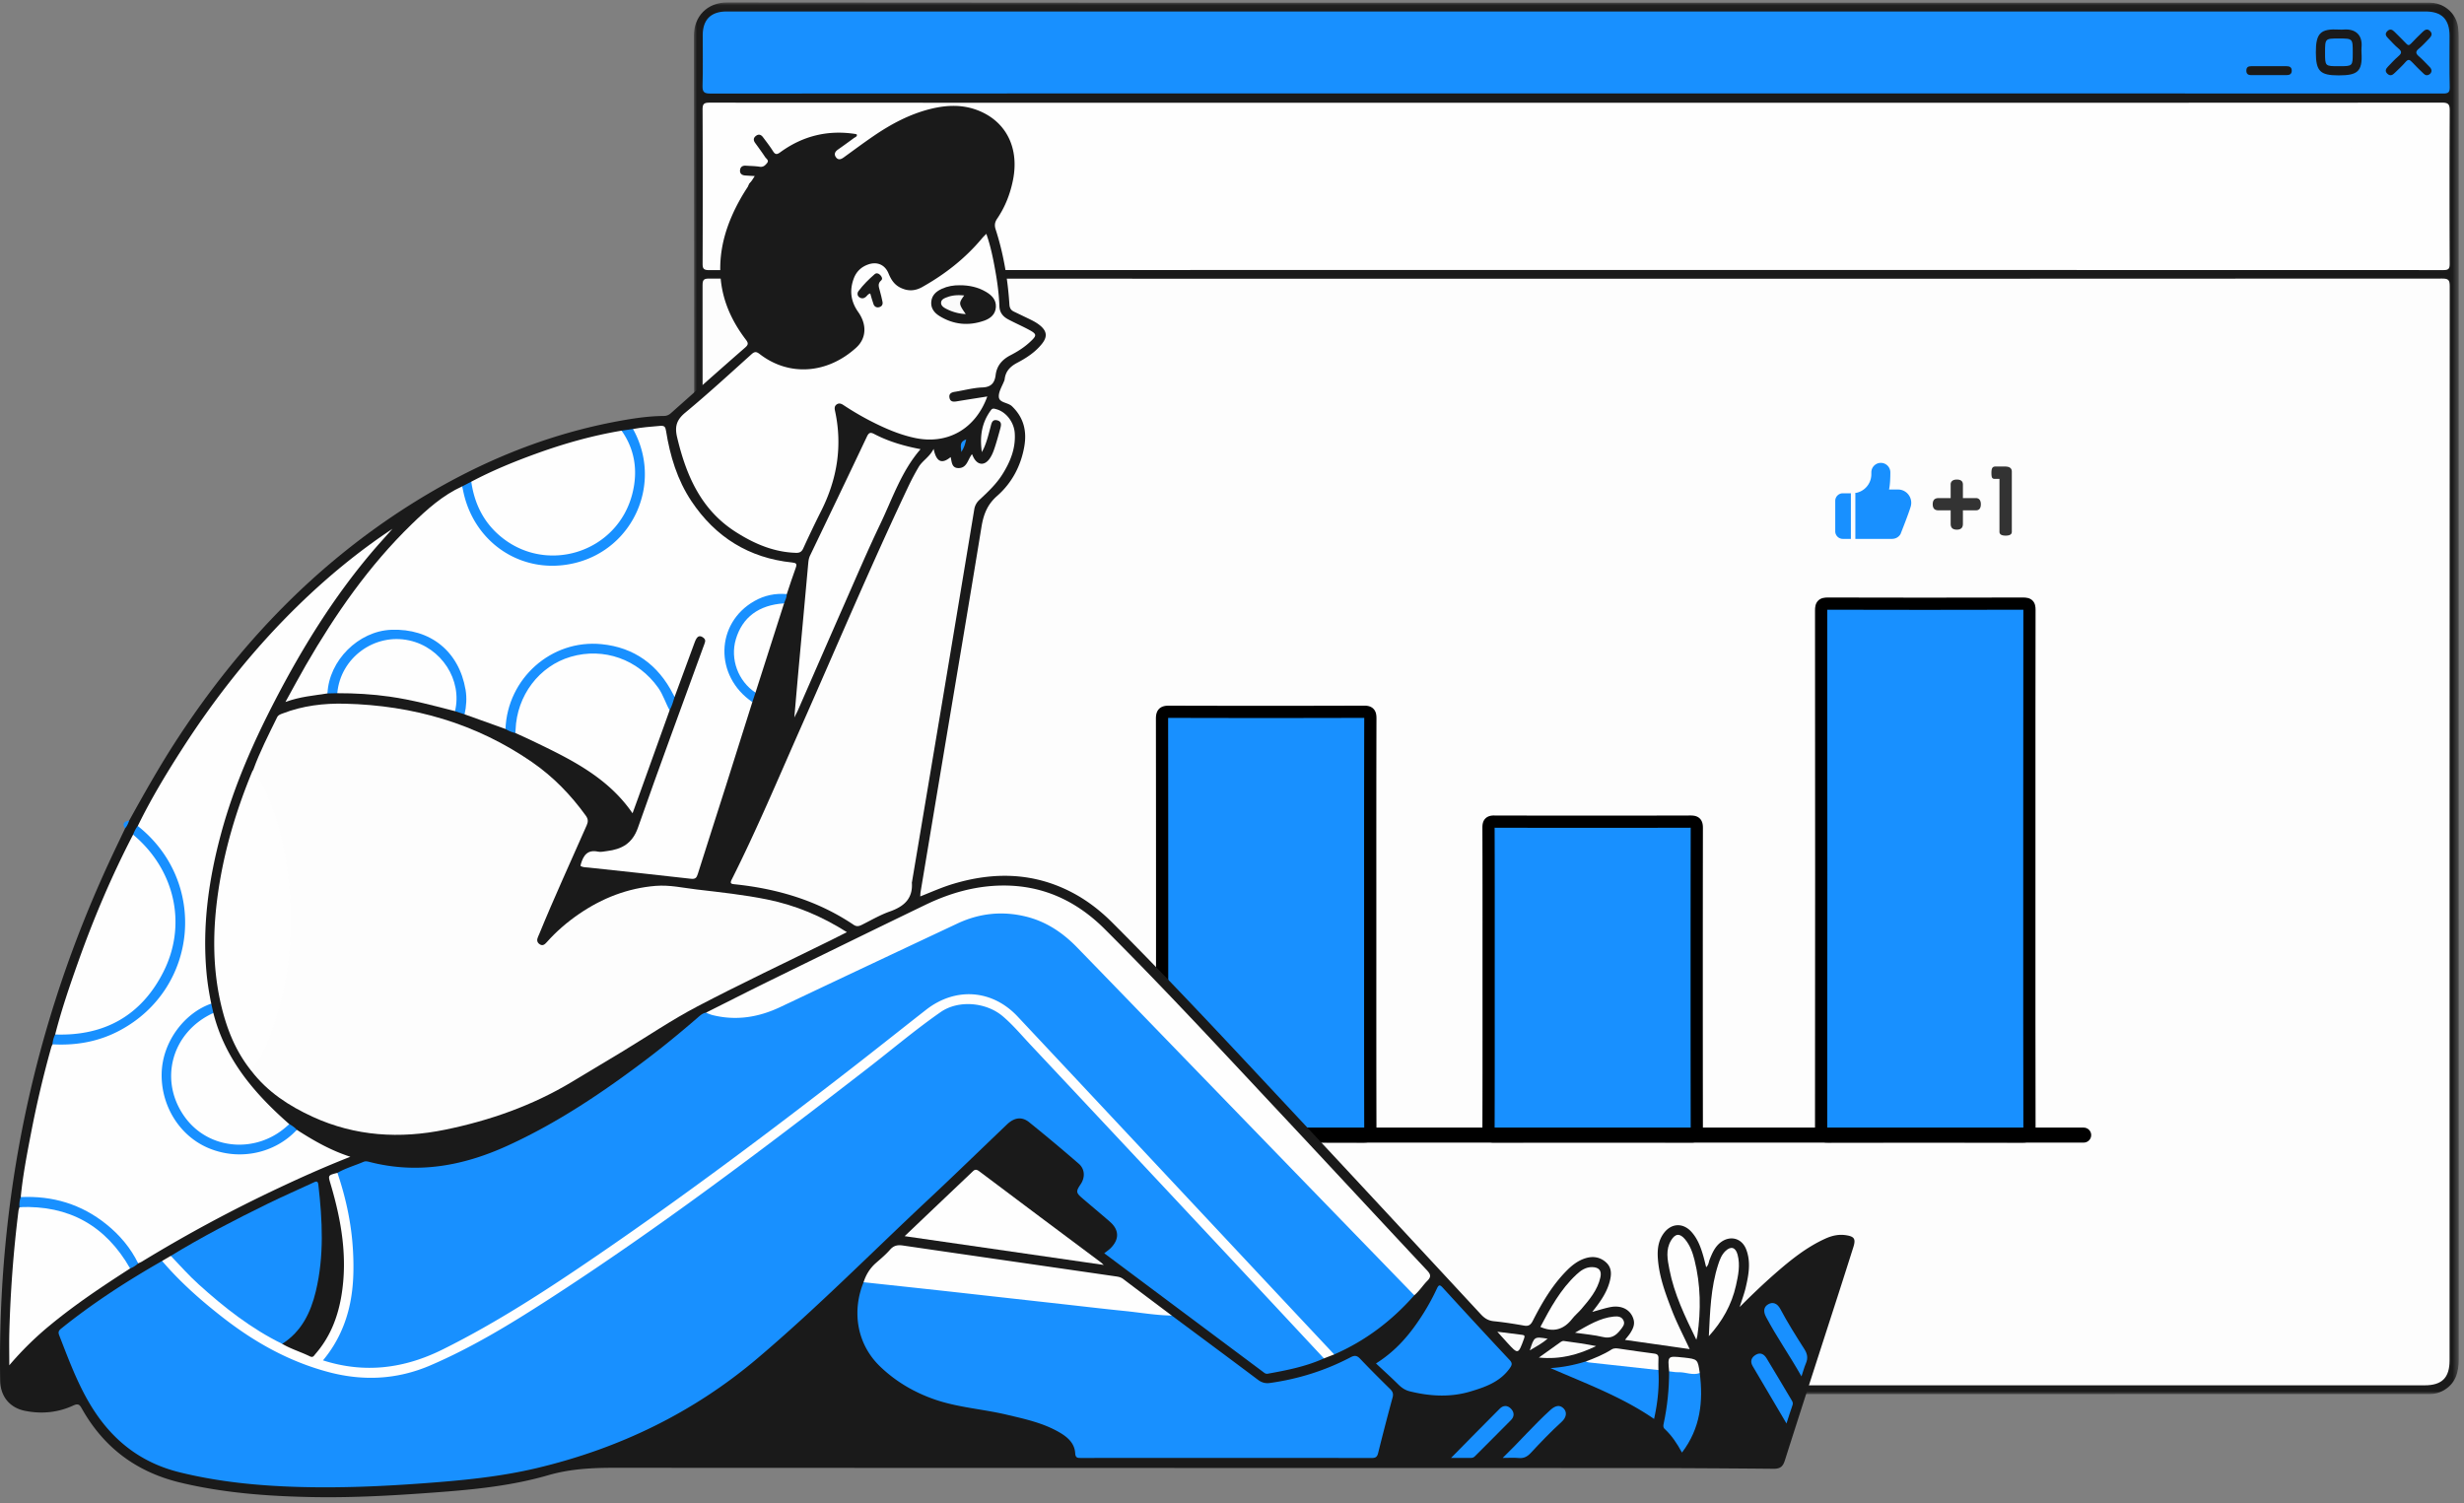 <svg xmlns="http://www.w3.org/2000/svg" xmlns:xlink="http://www.w3.org/1999/xlink" width="400" height="244"><rect width="100%" height="100%" fill="#808080" stroke="none"/><defs><path id="a" d="M.008.054h286.507v225.935H.008z"/></defs><g fill="none" fill-rule="evenodd"><g transform="translate(112.634 .343)"><mask id="b" fill="#fff"><use xlink:href="#a"/></mask><path fill="#1A1A1A" d="M143.25.095c45.803 0 91.604-.001 137.406.004.788 0 1.58-.06 2.361.155 1.838.51 3.199 2.057 3.4 3.942.056.524.083 1.053.083 1.58.004 71.512.001 143.023.015 214.535 0 2.199-.543 4.038-2.612 5.148-.621.333-1.285.5-1.988.512-.396.007-.793.004-1.189.004-91.703 0-183.406-.001-275.11.014-1.363 0-2.601-.199-3.72-1.036-1.263-.946-1.844-2.185-1.842-3.743.004-8.682.002-17.366.002-26.049 0-63.224.016-126.449-.048-189.674C.005 2.351 2.135.05 5.448.054c45.934.06 91.868.04 137.802.04" mask="url(#b)"/></g><path fill="#FDFDFD" d="M255.893 45.246c46.857 0 93.713.003 140.57-.025.993 0 1.22.227 1.22 1.219-.028 58.138-.025 116.275-.025 174.413 0 2.808-1.232 4.042-4.043 4.042H118.12c-2.739 0-4.043-1.325-4.043-4.096-.001-58.171.001-116.342-.023-174.513 0-.876.21-1.062 1.07-1.061 46.922.024 93.845.02 140.768.02"/><path fill="#FEFEFE" d="M255.95 16.686c46.827 0 93.655.004 140.482-.027 1.067 0 1.253.309 1.249 1.295-.04 8.288-.036 16.575-.004 24.862.004.814-.187 1.03-1.02 1.03a550520.2 550520.2 0 0 0-281.558.005c-.939 0-1.044-.304-1.038-1.108.027-8.32.032-16.64-.006-24.96-.003-.897.217-1.118 1.117-1.118 46.926.024 93.852.02 140.778.02"/><path fill="#1890FF" d="M255.807 15.165c-46.824 0-93.648-.003-140.471.024-1.018 0-1.316-.232-1.287-1.273.081-2.738.023-5.48.03-8.22.007-2.516 1.34-3.834 3.872-3.834h275.79c2.649 0 3.91 1.274 3.914 3.947.004 2.773-.045 5.547.029 8.318.023.923-.284 1.057-1.109 1.056-25.822-.022-51.645-.018-77.467-.018h-63.301z"/><path fill="#1B1B1B" d="m123.381 30.242 5.68 4.872c.15.13.308.25.45.388.343.334.513.716.125 1.113-.328.337-.698.3-1.053-.003-2.233-1.904-4.473-3.801-6.7-5.713-.494-.425-.505-.913.001-1.347 2.251-1.934 4.512-3.856 6.764-5.79.378-.324.713-.288 1.032.053.387.415.229.776-.144 1.098l-4.94 4.27c-.397.342-.79.687-1.215 1.059m25.195-.082c.039.39-.184.592-.412.787-2.18 1.863-4.361 3.724-6.537 5.591-.404.346-.814.474-1.197.024-.42-.495-.061-.868.293-1.174 1.796-1.55 3.59-3.105 5.42-4.615.528-.436.503-.658-.01-1.084-1.699-1.41-3.355-2.872-5.027-4.314a21.08 21.08 0 0 1-.591-.525c-.345-.318-.413-.665-.078-1.031.318-.35.653-.385 1.028-.063 2.252 1.93 4.509 3.854 6.763 5.782.205.175.387.366.348.621"/><path fill="#1A1A1A" d="M383.359 8.545c.214 3.16-.765 3.685-3.689 3.691-3.039.006-3.708-.685-3.72-3.72-.011-3.157.77-3.888 3.796-3.717.23.013.462.019.69 0 1.895-.166 3.15.834 2.926 2.957-.027.26-.003.526-.003.789"/><path fill="#1B1A1A" d="M394.727 11.482c-.006.276-.168.511-.45.656-.305.157-.58.066-.812-.16-.637-.623-1.294-1.228-1.891-1.887-.39-.43-.646-.515-1.067-.021-.532.626-1.156 1.174-1.74 1.757-.36.361-.745.572-1.198.152-.474-.437-.236-.832.109-1.189.549-.57 1.087-1.157 1.685-1.673.502-.434.6-.74.03-1.212-.606-.503-1.134-1.102-1.687-1.67-.34-.347-.63-.715-.155-1.18.449-.438.82-.245 1.187.126.625.634 1.276 1.244 1.882 1.897.298.321.488.307.779-.003.609-.65 1.248-1.271 1.886-1.893.355-.345.753-.59 1.201-.149.444.436.235.836-.122 1.199-.554.564-1.077 1.171-1.69 1.666-.615.497-.5.82.033 1.273.577.49 1.08 1.064 1.619 1.6.188.187.38.37.401.711"/><path fill="#1A1A1A" d="M368.319 12.19c-.958 0-1.915-.01-2.872.002-.54.007-.796-.233-.778-.773.017-.51.309-.675.778-.674 1.915.006 3.83.006 5.744-.001.507-.003.846.178.846.725 0 .547-.34.73-.847.725-.957-.011-1.914-.004-2.871-.004"/><path fill="#FEFEFE" d="M382.19 32.396c-2.399.01-4.201-1.77-4.208-4.157a4.19 4.19 0 0 1 4.122-4.187c2.3-.032 4.232 1.89 4.226 4.2a4.126 4.126 0 0 1-4.14 4.144"/><path fill="#1890FF" d="M377.445 8.532c0-2.282 0-2.282 2.24-2.282 2.255 0 2.255 0 2.255 2.282 0 2.213 0 2.213-2.21 2.213h-.098c-2.187 0-2.187 0-2.187-2.213M329.438 141.301c0 14.028-.01 28.057.023 42.086.002.91-.237 1.116-1.126 1.114-10.531-.033-21.064-.03-31.596-.004-.821.004-1.103-.13-1.103-1.05.03-28.123.03-56.247.004-84.37 0-.883.23-1.087 1.095-1.085 10.565.032 21.13.03 31.695 0 .82-.001 1.03.193 1.029 1.024-.029 14.095-.02 28.19-.02 42.284"/><path fill="#000" d="M312.446 183.485c5.434 0 10.703.008 15.892.024.05 0 .093 0 .13-.002l.001-.118c-.026-11.383-.024-22.956-.023-34.148v-15.662c0-11.328-.002-23.043.02-34.565v-.03h-.033c-10.695.031-21.36.03-31.7 0h-.1l-.002.092c.026 29.051.025 57.438-.003 84.373v.056c.032 0 .069.002.109 0 5.422-.013 10.637-.02 15.71-.02m15.906 2.007h-.02c-10.031-.03-20.365-.032-31.591-.003-.384.003-1.093.003-1.591-.495-.45-.449-.507-1.063-.506-1.548.028-26.932.03-55.318.003-84.368 0-.526.06-1.124.51-1.572.448-.449 1.058-.507 1.58-.505 10.336.031 20.998.031 31.69 0 .508.006 1.092.057 1.528.493.437.436.495 1.015.494 1.524-.023 11.52-.022 23.233-.02 34.56v7.723l-.001 7.941c-.001 11.191-.003 22.763.023 34.144.001.535-.06 1.143-.513 1.596-.448.447-1.05.511-1.586.511"/><path fill="#1890FF" d="M222.439 150.009c0 11.16-.01 22.319.022 33.479.002.837-.217 1.013-1.028 1.011a5583.79 5583.79 0 0 0-31.703 0c-.843.003-1.092-.165-1.091-1.062.029-22.253.028-44.507.001-66.76 0-.913.244-1.13 1.14-1.127 10.535.032 21.07.033 31.604-.001.877-.003 1.08.21 1.077 1.08-.033 11.127-.022 22.253-.022 33.38"/><path fill="#000" d="M189.631 183.507h.097c10.451-.03 21.12-.03 31.707 0h.034v-.016c-.026-8.937-.024-18.024-.022-26.811v-13.419a8483.3 8483.3 0 0 1 .022-26.636v-.085h-.082c-10.346.033-20.98.034-31.61 0a2.93 2.93 0 0 0-.143.003l-.002.132c.027 22.612.027 45.074-.002 66.762v.069zm.082 1.984c-.555 0-1.125-.063-1.561-.499-.449-.448-.505-1.067-.505-1.556.029-21.687.029-44.148.002-66.757 0-.506.058-1.145.52-1.605.457-.457 1.068-.513 1.615-.515 10.624.033 21.255.032 31.596-.002.531-.008 1.126.057 1.571.502.444.444.503 1.044.501 1.573-.026 8.876-.024 17.902-.022 26.63v13.418c-.002 8.786-.004 17.87.022 26.805.001.506-.056 1.082-.491 1.517-.434.433-1.016.47-1.531.489a5581.62 5581.62 0 0 0-31.697 0h-.02z"/><path fill="#1890FF" d="M241.659 158.825c0-8.156.011-16.31-.018-24.466-.002-.775.193-.979.975-.977 10.6.027 21.201.028 31.801 0 .819-.003 1.04.197 1.039 1.026-.025 16.376-.025 32.752 0 49.129.001.799-.238.96-.989.959a6922.526 6922.526 0 0 0-31.9 0c-.727.002-.93-.154-.927-.909.03-8.254.02-16.508.02-24.762"/><path fill="#000" d="M242.633 134.374c.023 6.38.02 12.865.019 19.137l-.001 5.314v5.293c.003 6.354.005 12.923-.019 19.387 10.506-.025 21.216-.025 31.832 0-.025-16.332-.025-32.85 0-49.1v-.032h-.044a6123.21 6123.21 0 0 1-31.787 0zm-.08 51.114c-.48 0-1.022-.058-1.434-.47-.42-.421-.472-.988-.47-1.435.024-6.487.022-13.084.02-19.465l-.001-5.293v-5.315c.003-6.276.005-12.766-.018-19.147-.002-.464.052-1.053.484-1.486.433-.433 1.026-.502 1.484-.486 10.745.027 21.443.026 31.797-.001.503 0 1.094.057 1.534.496.443.442.499 1.046.498 1.523-.025 16.257-.025 32.785 0 49.126.001.456-.054 1.035-.487 1.468-.429.428-.99.495-1.495.484-10.638-.024-21.37-.024-31.896.001h-.016z"/><path fill="#000" d="M338.261 185.491H178.836c-.67 0-1.22-.547-1.22-1.217s.548-1.219 1.22-1.219h159.425c.67 0 1.22.548 1.22 1.219 0 .67-.55 1.219-1.22 1.219"/><g fill-rule="nonzero"><path fill="#1890FF" d="M301.194 87.483h5.988a.318.318 0 0 0 .062-.006 1.547 1.547 0 0 0 1.274-.765.362.362 0 0 0 .019-.04c.057-.143 1.39-3.497 1.656-4.491a2.161 2.161 0 0 0-1.527-2.644 2.087 2.087 0 0 0-.558-.067l-1.444-.006c.18-.818.21-2.046.21-2.777 0-.851-.693-1.543-1.543-1.543a1.544 1.544 0 0 0-1.542 1.543v.308a3.09 3.09 0 0 1-2.637 3.052c.028.05.042.105.042.162v7.274zm-2.032 0h1.306V80.21c0-.046.01-.09.026-.13h-1.332c-.681 0-1.234.553-1.234 1.235v4.935c0 .68.553 1.234 1.234 1.234z"/><path fill="#333" d="M317.668 85.985c.318 0 .562-.075.731-.223.17-.149.255-.393.255-.732v-2.18h2.1c.541 0 .812-.33.812-.987 0-.318-.069-.565-.207-.74-.138-.175-.334-.262-.589-.262h-2.116v-2.196c0-.541-.329-.812-.987-.812-.329 0-.578.072-.748.215a.719.719 0 0 0-.254.58v2.213h-1.942c-.34 0-.586.085-.74.254-.153.17-.23.42-.23.748 0 .318.074.562.222.732.149.17.393.255.732.255h1.958v2.164c0 .34.085.586.254.74.17.154.42.23.748.23zm7.924.97c.668 0 1.002-.207 1.002-.62v-9.77c0-.553-.366-.828-1.098-.828h-1.59c-.213 0-.37.074-.47.222-.101.149-.151.414-.151.796 0 .403.037.668.11.796.075.127.213.19.415.19h.78v8.594c0 .413.334.62 1.002.62z"/></g><path fill="#1A1A1A" d="M20.966 133.223c2.525-4.564 5.085-9.105 7.948-13.47 9.933-15.149 22.185-27.992 37.55-37.73 10.694-6.778 22.182-11.601 34.7-13.797 2.164-.38 4.351-.678 6.557-.697.48-.004.834-.137 1.19-.454 4.009-3.565 8.019-7.13 12.06-10.656.552-.482.514-.743.1-1.288-2.354-3.097-3.896-6.529-4.118-10.472-.255-4.51 1.111-8.598 3.29-12.46.686-1.215 1.486-2.364 2.28-3.618-.57-.034-1.07-.057-1.57-.097-.52-.04-.865-.304-.817-.85.046-.527.397-.773.931-.736.755.05 1.517.054 2.26.17.593.091.91-.24 1.205-.61.347-.435-.136-.68-.322-.96-.511-.773-1.06-1.522-1.606-2.273-.312-.43-.337-.82.112-1.164.458-.352.843-.192 1.148.216.555.744 1.13 1.477 1.622 2.262.36.573.632.58 1.169.188 3.674-2.682 7.772-3.678 12.274-2.965.06.009.11.063.186.108.013.338-.308.403-.5.546a124.15 124.15 0 0 1-2.592 1.87c-.456.324-.67.731-.33 1.222.357.513.809.384 1.253.063 1.644-1.188 3.27-2.402 4.946-3.543 2.824-1.923 5.817-3.511 9.162-4.343 2.698-.67 5.38-.757 7.993.351 4.4 1.868 6.432 6.112 5.39 11.236-.455 2.24-1.277 4.342-2.568 6.239-.375.552-.455 1.06-.244 1.713 1.283 3.974 1.975 8.064 2.24 12.226.036.558.247.903.719 1.131.742.358 1.484.714 2.226 1.07.713.341 1.428.684 2.04 1.193 1.105.917 1.204 1.818.32 2.942-1.087 1.38-2.537 2.32-4.057 3.12-1.114.588-1.862 1.357-2.017 2.631a.981.981 0 0 1-.043.202c-.328.901-.966 1.823-.905 2.697.068.98 1.467.874 2.142 1.524 1.922 1.853 2.435 4.07 1.981 6.593-.567 3.153-2.035 5.881-4.413 7.968-1.597 1.401-2.204 3.036-2.53 5.035-1.998 12.273-4.08 24.532-6.132 36.796-1.253 7.486-2.504 14.974-3.752 22.461-.033.197-.032.399-.055.715 1.835-.727 3.545-1.496 5.342-2.035 6.541-1.966 12.938-1.874 19.122 1.298 2.498 1.281 4.7 2.973 6.684 4.955 9.903 9.898 19.415 20.17 28.975 30.394 10.334 11.052 20.616 22.153 30.906 33.247.592.638 1.204 1.015 2.095 1.104 1.64.164 3.274.424 4.899.71.742.13 1.085-.124 1.418-.777 1.517-2.976 3.197-5.852 5.592-8.236.787-.784 1.66-1.456 2.711-1.84 1.287-.47 2.53-.356 3.574.575 1.017.908.898 2.102.572 3.26-.503 1.784-1.574 3.26-2.795 4.796 1.048-.284 1.968-.59 2.91-.776 1.88-.371 3.342.436 3.788 1.976.249.858-.096 1.55-.522 2.225-.218.345-.497.651-.857 1.116l10.492 1.496c-1.015-2.2-2.071-4.198-2.883-6.306-1.053-2.73-2.078-5.47-2.28-8.425-.094-1.39.04-2.75.865-3.95 1.222-1.78 3.205-1.917 4.624-.31 1.031 1.165 1.528 2.594 1.939 4.058.145.519.265 1.044.415 1.637.41-.362.405-.837.563-1.234.41-1.026.834-2.042 1.736-2.756 1.56-1.236 3.486-.752 4.198 1.097.794 2.062.401 4.142-.077 6.193-.232.993-.6 1.954-.98 3.165 1.998-2 3.873-3.794 5.827-5.5 2.493-2.176 5.062-4.242 8.113-5.618 1.059-.477 2.15-.72 3.308-.543 1.385.212 1.627.606 1.2 1.958-.839 2.649-1.683 5.296-2.535 7.941-2.866 8.892-5.751 17.778-8.583 26.681-.314.988-.764 1.347-1.812 1.338-8.056-.074-16.112-.117-24.168-.12-54.64-.015-109.279-.01-163.918-.038-3.68-.002-7.268.163-10.873 1.211-6.628 1.927-13.51 2.453-20.372 2.938-6.04.427-12.087.724-18.143.601-7.121-.144-14.193-.673-21.167-2.343-7.148-1.713-12.461-5.697-16.033-12.066-.349-.62-.6-.805-1.363-.452-2.502 1.157-5.164 1.408-7.86.86-2.486-.505-3.967-2.367-4.008-4.9-.487-29.647 5.449-57.934 17.987-84.82.752-1.613 1.527-3.215 2.292-4.823.005-.534.24-.948.66-1.267"/><path fill="#1890FF" d="M20.966 133.223a3.881 3.881 0 0 1-.659 1.267c-.52-.807-.143-1.148.66-1.267m193.958 87.303c-2.905 1.312-6 1.923-9.112 2.484-.368.066-.58-.152-.82-.331a99491.874 99491.874 0 0 1-25.73-19.22c.384-.306.753-.544 1.054-.85 1.415-1.433 1.371-2.956-.135-4.268-1.451-1.264-2.931-2.495-4.395-3.746-1.14-.974-1.16-1.142-.334-2.38.72-1.08.668-2.43-.32-3.285a288.803 288.803 0 0 0-8.065-6.749c-1.198-.962-2.424-.76-3.608.371-4.229 4.037-8.416 8.118-12.686 12.111-9.241 8.643-18.144 17.659-27.802 25.843-10.459 8.862-22.504 14.661-35.832 17.826-6.144 1.458-12.402 2.03-18.679 2.488-6.762.494-13.532.773-20.309.563-6.397-.198-12.736-.826-18.99-2.367-6.723-1.656-11.448-5.658-14.83-11.541-1.962-3.416-3.31-7.085-4.731-10.729-.17-.433-.11-.71.293-1.034 5.152-4.151 10.685-7.73 16.422-11.007.7.22 1.134.791 1.557 1.312 1.66 2.045 3.702 3.684 5.675 5.392 4 3.46 8.327 6.43 13.15 8.653 4.815 2.22 9.808 3.661 15.162 3.33 3.045-.19 5.942-1.071 8.733-2.316 5.643-2.516 10.913-5.702 16.145-8.955 7.222-4.49 14.19-9.358 21.113-14.292 7.625-5.433 15.129-11.03 22.585-16.69 6.742-5.117 13.408-10.336 20.054-15.579 1.47-1.159 2.978-2.207 4.866-2.6 3.284-.682 6.1.287 8.412 2.564 2.717 2.677 5.265 5.525 7.837 8.344 1.159 1.27 2.357 2.505 3.54 3.75 2.63 2.765 5.227 5.563 7.845 8.34 4.103 4.353 8.18 8.731 12.271 13.096 2.916 3.11 5.84 6.212 8.732 9.344 3.499 3.79 7.084 7.497 10.53 11.333.204.227.455.436.402.795"/><path fill="#FDFDFD" d="M41.118 124.964c1.067-2.942 2.497-5.72 3.87-8.523.191-.39.554-.483.902-.619 3.26-1.263 6.674-1.667 10.125-1.583 11.042.271 21.284 3.194 30.427 9.531 3.393 2.352 6.232 5.285 8.65 8.635.403.56.41.987.148 1.582-2.58 5.873-5.27 11.698-7.697 17.638-.066.158-.135.316-.206.472-.21.46-.182.883.259 1.185.484.332.826.057 1.148-.306 1.56-1.759 3.329-3.281 5.267-4.608 3.759-2.574 7.88-4.184 12.438-4.553 2.244-.182 4.451.326 6.665.586 3.821.45 7.652.855 11.429 1.622 4.596.932 8.848 2.704 12.943 5.307-.961.483-1.823.923-2.691 1.352-7.205 3.554-14.477 6.978-21.59 10.707-4.19 2.196-8.126 4.879-12.183 7.332-2.734 1.655-5.478 3.29-8.217 4.936-6.373 3.827-13.287 6.253-20.53 7.739-7.351 1.508-14.581 1.079-21.48-2.076-3.867-1.767-7.396-4.069-10.028-7.522-.023-.367.16-.66.343-.954 3.097-4.95 4.485-10.467 5.328-16.158.522-3.518.604-7.074.397-10.606-.412-7-1.763-13.787-5.362-19.948-.213-.365-.361-.74-.355-1.168"/><path fill="#1890FF" d="M229.591 210.28c-3.644 4.134-7.934 7.394-13.001 9.602-.543-.042-.831-.455-1.15-.807-2.819-3.107-5.743-6.116-8.59-9.196-3.526-3.811-7.137-7.543-10.627-11.386a188.494 188.494 0 0 0-3.68-3.903c-4.72-4.91-9.29-9.956-13.989-14.885a829.27 829.27 0 0 1-8.594-9.192c-1.681-1.817-3.393-3.606-5.064-5.433-3.805-4.163-9.96-4.41-14.307-1.01-3.064 2.395-6.09 4.839-9.162 7.223-5.926 4.602-11.869 9.18-17.88 13.67-10.754 8.034-21.567 15.985-32.81 23.33-5.706 3.727-11.462 7.375-17.574 10.416-2.654 1.32-5.343 2.59-8.271 3.16-4.015.78-8.008.558-11.95-.56-.741-.211-.747-.556-.323-1.1 2.504-3.21 3.865-6.893 4.29-10.904.268-2.53.236-5.088.007-7.623-.315-3.468-.965-6.878-2.102-10.184-.119-.345-.268-.723-.039-1.096 1.343-.77 2.835-1.186 4.247-1.792.301-.128.614-.07.914.008 7.819 2.026 15.231.672 22.441-2.618 8.177-3.732 15.566-8.712 22.695-14.118 2.793-2.12 5.495-4.352 8.148-6.644.412-.355.807-.749 1.383-.84 1.31.042 2.554.507 3.868.583 2.937.169 5.65-.584 8.272-1.82 8.244-3.886 16.473-7.805 24.734-11.656 1.839-.857 3.63-1.817 5.551-2.491 5-1.757 9.744-1.173 14.248 1.557 2.472 1.5 4.397 3.619 6.342 5.706.42.452.809.937 1.254 1.367 3.834 3.707 7.451 7.626 11.181 11.434 4.33 4.421 8.631 8.873 12.932 13.324 4.157 4.302 8.328 8.592 12.485 12.894 4.109 4.253 8.184 8.539 12.344 12.743.666.674 1.364 1.353 1.777 2.241"/><path fill="#FEFEFE" d="M122.135 113.972c-1.443 4.576-2.878 9.155-4.332 13.727-1.505 4.74-3.038 9.471-4.533 14.214-.194.619-.415.829-1.132.746-5.529-.64-11.065-1.215-16.599-1.816-.437-.047-.893-.017-1.3-.256.019-.111.028-.215.057-.312.407-1.39 1.068-2.389 2.787-2.016.451.097.957-.034 1.435-.092 2.41-.291 4.144-1.23 5.043-3.795 3.445-9.827 7.068-19.592 10.625-29.38.093-.258.205-.512.269-.778.095-.402-.14-.632-.467-.816-.377-.212-.688-.095-.895.216-.187.28-.301.613-.42.933-1.055 2.858-2.105 5.719-3.157 8.58-.523.02-.535-.47-.698-.757-1.55-2.74-3.634-4.909-6.532-6.233-4.54-2.075-8.979-1.807-13.222.747-3.761 2.264-5.898 5.67-6.575 10.005-.078.494-.032 1.046-.428 1.455l-6.641-2.378c-.24-.353-.108-.728-.07-1.1.48-4.561-1.705-8.874-5.583-11.028-3.765-2.091-8.79-1.711-12.158.943-1.954 1.54-3.237 3.526-3.87 5.939-.164.624-.175 1.302-.577 1.854-2.189.352-4.414.504-6.826 1.39 1.199-2.167 2.218-4.08 3.302-5.955 4.814-8.325 10.266-16.178 17.2-22.91 2.463-2.392 5.014-4.69 8.192-6.138.408.294.432.758.526 1.192 1.335 6.098 6.502 10.608 12.686 11.299 8.024.896 14.905-4.986 15.954-12.191.422-2.902.157-5.762-1.128-8.464-.17-.358-.49-.691-.304-1.149 1.453-.282 2.925-.38 4.397-.51.708-.062.859.166.96.802.648 4.064 1.822 7.971 4.122 11.418 3.896 5.836 9.34 9.24 16.374 9.962.647.067.797.228.565.858-.52 1.41-.974 2.845-1.454 4.27-.263.285-.616.276-.959.28-4.283.058-7.2 2.809-8.398 6.197-1.279 3.613-.046 7.631 2.964 10.134.317.263.674.485.8.913"/><path fill="#1890FF" d="M190.218 213.568c4.66 3.466 9.33 6.922 13.972 10.412.626.47 1.21.643 1.987.534 4.603-.647 8.973-2.014 13.083-4.175.666-.35 1.042-.282 1.549.252 1.587 1.67 3.22 3.298 4.864 4.914.41.402.56.755.402 1.342a414.35 414.35 0 0 0-2.357 9.066c-.157.635-.44.781-1.051.78-15.728-.015-31.456-.014-47.183-.004-.576 0-.891-.02-.94-.78-.1-1.593-1.197-2.573-2.48-3.33-2.678-1.58-5.678-2.216-8.657-2.92-3.909-.923-7.965-1.162-11.781-2.506-3.282-1.156-6.214-2.876-8.745-5.308-3.913-3.758-4.546-9.157-2.686-13.687.4-.286.84-.226 1.29-.176 10.419 1.149 20.84 2.276 31.257 3.436 5.396.601 10.794 1.19 16.188 1.81.447.051.882.14 1.288.34"/><path fill="#FEFEFE" d="M22.366 134.095c2.136-4.386 4.654-8.552 7.291-12.647 5.4-8.382 11.566-16.151 18.712-23.122 4.734-4.617 9.817-8.812 15.35-12.48-1.18 1.333-2.388 2.644-3.535 4.006-6.117 7.262-11.079 15.283-15.448 23.684-3.6 6.922-6.733 14.035-8.792 21.588-2.04 7.48-3.13 15.058-2.416 22.828.155 1.676.426 3.334.766 4.981-.215.392-.611.53-.98.714-7.474 3.71-9.031 13.724-3.283 19.764 4.045 4.248 11.566 4.979 16.486 1.18.536-.414.984-.97 1.671-1.174 2.683 1.723 5.432 3.318 8.687 4.374-4.149 1.627-7.99 3.347-11.796 5.144a232.956 232.956 0 0 0-22.008 11.856c-.201.122-.425.207-.64.31-1.015-.943-1.579-2.224-2.464-3.273-3.907-4.63-8.859-7.05-14.918-7.215-.568-.015-1.18.161-1.683-.275.345-3.55 1.027-7.049 1.702-10.544.897-4.64 1.982-9.239 3.257-13.79.045-.161.129-.311.195-.466.455-.343.988-.24 1.495-.245 6.256-.068 11.505-2.43 15.404-7.294 4.235-5.281 5.367-11.317 3.502-17.873-1.019-3.583-3.054-6.502-5.753-9.009-.314-.291-.757-.51-.802-1.022"/><path fill="#FDFDFD" d="M151.565 72.869c.46 2.286 1.438 2.427 2.761 1.334.191.745.144 1.735 1.189 1.783 1.475.067 1.584-1.402 2.276-2.257.112.235.2.454.317.657.669 1.162 1.74 1.2 2.53.094.467-.653.715-1.405.953-2.157.27-.85.509-1.709.743-2.57.163-.6.409-1.308-.467-1.52-.82-.198-.919.535-1.066 1.087-.3 1.128-.575 2.263-1.04 3.339-.077.179-.173.35-.367.74-.384-2.644.016-4.846 1.482-6.825.257-.346.52-.231.816-.155 1.596.412 2.918 2.073 3.04 3.9.167 2.472-.72 4.645-2.004 6.687-.999 1.589-2.358 2.864-3.717 4.13a2.639 2.639 0 0 0-.854 1.578c-1.666 10.064-3.34 20.126-5.022 30.187-1.688 10.094-3.388 20.186-5.084 30.279-.005.034-.023.068-.021.1.188 2.62-1.291 3.885-3.578 4.694-1.576.557-3.045 1.42-4.55 2.17-.464.231-.848.313-1.33-.012-5.84-3.928-12.37-5.856-19.304-6.577-.578-.06-.81-.122-.479-.779 4.06-8.069 7.551-16.398 11.207-24.651 5.768-13.021 11.305-26.145 17.4-39.02a39.853 39.853 0 0 1 1.729-3.279c.613-1.036 1.762-1.614 2.44-2.957"/><path fill="#FEFEFE" d="M160.276 64.364c-1.929 5.31-6.5 7.866-11.801 6.723-2.608-.563-5.017-1.636-7.37-2.853a46.395 46.395 0 0 1-4.168-2.465c-.365-.24-.742-.394-1.14-.092-.35.268-.328.626-.241 1.025 1.237 5.705.345 11.112-2.269 16.288a173.841 173.841 0 0 0-2.888 6.036c-.258.563-.589.74-1.183.722-3.626-.112-6.809-1.49-9.8-3.404-5.618-3.595-8.021-9.154-9.492-15.346-.416-1.754-.097-2.834 1.319-4.008 3.676-3.048 7.2-6.282 10.751-9.48.533-.48.818-.428 1.348-.02 4.723 3.638 10.922 3.24 15.64-1.04 1.67-1.515 1.786-3.743.34-5.794-1.216-1.724-1.446-3.518-.716-5.463.41-1.093 1.183-1.835 2.271-2.237 1.475-.546 2.777-.008 3.37 1.444.39.954.9 1.772 1.84 2.26 1.221.633 2.399.626 3.626-.063 3.693-2.074 6.976-4.638 9.699-7.898.195-.233.419-.442.705-.742.714 2.025 1.108 4.036 1.469 6.047.339 1.893.588 3.806.657 5.731.037 1.022.592 1.668 1.42 2.11 1.06.565 2.163 1.046 3.224 1.608 1.498.792 1.511.976.24 2.14-.92.84-1.974 1.501-3.072 2.069-1.342.694-2.228 1.671-2.422 3.212-.158 1.255-.698 1.97-2.15 2.025-1.497.057-2.98.473-4.473.709-.593.093-1.008.32-.867.994.13.618.597.65 1.126.562 1.622-.27 3.247-.52 5.007-.8m69.315 145.916c-6.587-6.792-13.175-13.584-19.761-20.377a92181.726 92181.726 0 0 1-16.81-17.347c-6.056-6.252-12.103-12.514-18.173-18.755-2.34-2.408-5.053-4.224-8.373-5.022-3.823-.918-7.513-.516-11.056 1.149a9523.115 9523.115 0 0 0-28.74 13.553c-3.539 1.676-7.185 2.265-11.023 1.307-.36-.09-.702-.258-1.052-.39 3.494-1.75 6.975-3.525 10.484-5.245 8.374-4.106 16.75-8.21 25.15-12.265 3.902-1.884 8.016-3.068 12.384-3.128 6.59-.09 12.098 2.461 16.705 7.056 9.89 9.865 19.36 20.13 28.91 30.319 7.831 8.354 15.608 16.76 23.437 25.115.6.64.673 1.04.05 1.667-.744.752-1.31 1.674-2.132 2.363"/><path fill="#FEFEFE" d="M54.775 190.402c1.39 4.088 2.286 8.284 2.526 12.595.24 4.286.002 8.53-1.679 12.57a20.21 20.21 0 0 1-3.189 5.277c6.787 2.172 13.185 1.333 19.44-1.775 8.842-4.393 17.073-9.777 25.194-15.335 14.12-9.664 27.802-19.927 41.315-30.417 3.996-3.102 7.953-6.256 11.936-9.374 4.773-3.736 10.742-3.33 14.882 1.083 13.683 14.582 27.34 29.187 41.01 43.782 3.457 3.694 6.92 7.383 10.38 11.074l-1.665.644c-5.117-5.483-10.227-10.972-15.35-16.45-10.767-11.508-21.533-23.017-32.321-34.504-1.458-1.553-2.824-3.194-4.46-4.583-2.703-2.297-7.198-2.7-10.108-.674-4.095 2.852-7.905 6.084-11.85 9.136-16.958 13.117-34.041 26.062-52.073 37.692-6.069 3.914-12.242 7.664-18.913 10.522-5.367 2.3-10.845 2.57-16.442 1.1-6.426-1.69-12.092-4.862-17.297-8.928-3.532-2.76-6.88-5.712-9.795-9.132l1.413-.828c.887.323 1.423 1.079 1.999 1.736 1.933 2.21 4.167 4.088 6.44 5.915 2.79 2.24 5.678 4.348 8.89 5.966.31.156.604.336.759.67 1.423.84 3.016 1.304 4.49 2.027.53.26.67-.127.895-.383 2.378-2.722 3.638-5.946 4.225-9.469 1.031-6.186.002-12.177-1.75-18.092-.431-1.454-.475-1.441 1.098-1.845m-13.657-65.438c2.96 4.631 4.556 9.766 5.382 15.138 1.373 8.934.885 17.754-2.058 26.358-.89 2.603-1.985 5.126-3.676 7.338-2.586-3.227-4.038-6.974-4.941-10.95-1.364-6.004-1.28-12.057-.397-18.11.98-6.71 2.906-13.163 5.494-19.424.05-.123.13-.233.196-.35m67.589-9.66-5.064 14.097c-.312.868-.631 1.734-.956 2.627-4.054-5.913-10.201-8.847-16.335-11.795-.891-.429-1.797-.828-2.696-1.24-.477-1.167-.135-2.325.153-3.433 2.34-9.01 12.975-12.688 20.407-7.052 1.947 1.477 3.41 3.374 4.27 5.699.134.362.124.737.22 1.097M76.506 78.2c3.421-1.813 6.996-3.276 10.632-4.589 4.484-1.619 9.061-2.908 13.77-3.698.562.21.848.68 1.088 1.182 3.08 6.447.718 14.063-5.444 17.502-4.987 2.784-9.912 2.512-14.589-.658-2.925-1.984-4.714-4.861-5.457-8.34-.096-.45-.29-.934 0-1.399"/><path fill="#1890FF" d="M45.817 218.163c-5.05-2.468-9.41-5.903-13.554-9.648-1.61-1.455-3.046-3.07-4.534-4.638 5.071-3.09 10.337-5.818 15.664-8.428 2.462-1.206 4.977-2.301 7.462-3.46.423-.197.746-.363.825.33.663 5.79.963 11.577-.41 17.31-.829 3.456-2.321 6.53-5.453 8.534"/><path fill="#FEFEFE" d="M8.956 167.941c1.013-3.981 2.345-7.862 3.717-11.73 2.52-7.104 5.459-14.03 8.937-20.724.31-.046.526.134.728.319 3.917 3.57 6.14 7.916 6.324 13.293.179 5.207-1.532 9.685-5.051 13.43-2.65 2.819-5.922 4.667-9.782 5.382-1.295.24-2.592.325-3.902.277-.339-.012-.696.026-.97-.247m119.993-51.463c.25-2.86.468-5.414.7-7.967.52-5.713 1.05-11.425 1.565-17.139.038-.416.108-.805.29-1.186 3.085-6.428 6.176-12.853 9.224-19.299.317-.67.58-.75 1.202-.424 2.359 1.234 4.896 1.955 7.511 2.456-3.104 3.567-4.553 7.993-6.527 12.123-1.996 4.174-3.816 8.432-5.682 12.667-2.584 5.865-5.137 11.743-7.707 17.615-.132.302-.294.59-.576 1.154M21.127 205.926c-4.419 2.835-8.782 5.747-12.848 9.085a51.89 51.89 0 0 0-6.77 6.632c0-1.927-.04-3.652.006-5.374.176-6.594.668-13.165 1.485-19.71.025-.2.105-.393.16-.59 1.267-.479 2.597-.341 3.862-.168 6.074.83 10.665 3.97 13.874 9.167.18.291.383.583.23.958m169.092 7.642c-2.58-.034-5.12-.488-7.678-.745-3.413-.342-6.82-.75-10.229-1.129l-10.431-1.162c-3.204-.357-6.407-.72-9.612-1.07-4.024-.44-8.049-.87-12.073-1.304.388-1.239 1.049-2.295 2.036-3.155.777-.677 1.577-1.346 2.25-2.12.6-.689 1.232-.81 2.09-.685 11.495 1.68 22.994 3.332 34.491 5 .434.063.868.126 1.25.416 2.628 1.994 5.269 3.971 7.906 5.954m-155.582-49.12c1.898 7.524 6.67 13.086 12.326 18.045-.003.347-.229.56-.468.762-6.511 5.506-15.322 2.564-18.156-4.337-1.962-4.777-.38-10.146 3.896-13.404.702-.536 1.44-1.078 2.402-1.066"/><path fill="#1890FF" d="M223.374 221.345c2.874-1.81 4.945-4.076 6.715-6.638a36.894 36.894 0 0 0 3.178-5.524c.305-.658.493-.633.96-.124 3.593 3.928 7.2 7.844 10.843 11.727.48.511.386.815.048 1.3-1.568 2.244-3.98 3.086-6.42 3.814-3.275.977-6.582.78-9.866-.037-.714-.178-1.294-.572-1.825-1.098-1.146-1.136-2.348-2.217-3.633-3.42"/><path fill="#FEFEFE" d="m179.181 205.351-32.32-4.671c1.676-1.596 3.255-3.102 4.836-4.605 2.019-1.92 4.04-3.838 6.06-5.756.344-.328.584-.642 1.173-.198 6.56 4.947 13.149 9.855 19.73 14.776.1.075.191.166.521.454M73.865 115.45c-3.508-.912-7.009-1.845-10.609-2.358-2.823-.403-5.655-.558-8.5-.556-.33-.444-.2-.924-.086-1.388 1.136-4.606 5.194-7.718 9.894-7.704 4.68.014 8.905 3.717 9.656 8.238.164.988.084 1.99.051 2.986-.01.315-.087.617-.406.783"/><path fill="#1890FF" d="M76.506 78.2c.48 3.341 1.822 6.256 4.356 8.536 7.489 6.742 19.427 3.109 21.824-6.717.874-3.58.397-7.016-1.78-10.106l1.858-.264c4.854 8.767.075 19.4-9.368 21.735-8.442 2.087-16.409-3.096-18.192-11.62-.056-.268-.116-.536-.174-.803l1.476-.761m-67.55 89.741c7.96.274 13.952-3.045 17.552-10.128 3.793-7.465 1.993-16.055-4.207-21.708-.228-.209-.46-.412-.69-.618.2-.492.409-.98.755-1.393 11.385 9.004 9.88 26.332-2.891 33.176-3.42 1.833-7.103 2.483-10.955 2.268a4.383 4.383 0 0 1 .436-1.597m260.267 54.477c.16 2.645-.109 5.25-.705 7.935-5.174-3.564-10.959-5.702-16.817-8.253 2.098-.132 3.93-.528 5.73-1.076 2.473-.232 4.883.383 7.327.563 1.053.077 2.103.238 3.156.338.485.046.953.116 1.309.493m-234.587-57.97c-6.822 3.113-8.95 11.047-4.56 16.994 3.847 5.209 11.42 5.88 16.422 1.456l.464-.405c.458.242.876.539 1.226.924-3.583 3.857-9.342 5.056-14.31 2.979-4.733-1.98-7.717-6.855-7.636-12.047.082-5.26 3.769-9.946 8.052-11.415l.342 1.514"/><path fill="#FEFEFE" d="m127.282 97.95-4.638 14.493c-.629.06-1.029-.352-1.396-.744-2.462-2.626-2.975-5.731-1.71-8.976 1.183-3.03 3.688-4.583 6.901-4.982.307-.038.622-.1.843.209"/><path fill="#1890FF" d="M108.707 115.304c-.674-1.19-1.052-2.52-1.857-3.656-3.261-4.602-8.828-6.592-14.19-5.027-5.135 1.498-8.757 6.29-8.963 11.858-.006.172-.027.343-.04.514-.575-.111-1.1-.347-1.596-.649.306-8.179 7.426-14.573 15.582-13.77 5.303.522 9.191 3.345 11.629 8.111.076.15.162.295.244.441-.212.748-.44 1.489-.81 2.178m167.229 107.592c.584 4.604.12 8.976-2.887 12.917-.79-1.456-1.65-2.763-2.81-3.837-.28-.26-.225-.565-.161-.86.599-2.8.887-5.632.886-8.494.235-.246.546-.286.847-.245 1.374.184 2.765.232 4.125.519M73.865 115.45c1.22-5.06-2.214-10.354-7.455-11.488-5.632-1.219-11.15 2.84-11.655 8.574l-1.593.038c.236-5.346 5.034-10.13 10.363-10.333 6.342-.241 10.987 3.497 12.054 9.735.227 1.33.127 2.67-.159 3.991-.518-.173-1.037-.344-1.555-.516"/><path fill="#FEFEFE" d="M275.38 217.494c-1.86-3.81-3.603-7.432-4.374-11.42-.305-1.58-.646-3.189.274-4.71.68-1.122 1.407-1.197 2.26-.182.814.969 1.235 2.144 1.537 3.348 1.019 4.059 1.066 8.163.472 12.287-.024.167-.08.329-.169.677m-25.318-2.081c1.6-3.025 3.256-6.092 5.861-8.51.708-.657 1.502-1.217 2.543-1.197 1.113.021 1.577.571 1.336 1.662-.452 2.054-1.772 3.606-3.088 5.147-.467.547-1.041 1.008-1.48 1.574-1.365 1.758-3.049 2.268-5.172 1.324m27.346 1.505c.2-3.936.297-7.864 1.52-11.637.255-.787.545-1.566 1.151-2.16.898-.88 1.674-.648 1.996.564.451 1.692.107 3.346-.258 4.989-.698 3.146-2.236 5.857-4.409 8.244"/><path fill="#1890FF" d="M21.127 205.926c-3.968-6.964-9.95-10.297-17.968-9.956-.036-.557.014-1.103.207-1.632 5.18-.244 9.855 1.148 13.907 4.417 2.16 1.742 3.937 3.826 5.159 6.346-.382.36-.818.631-1.305.825M127.282 97.95c-4.092.262-6.767 2.253-7.826 5.826-.955 3.22.366 6.807 3.19 8.667l-.51 1.529c-6.186-4.2-6.017-12.794.336-16.4 1.621-.92 3.388-1.29 5.255-1.124-.015.54-.262 1.011-.445 1.502m165.166 125.5c-1.92-3.415-4.044-6.414-5.756-9.661-.496-.941-.345-1.654.372-2.06.724-.41 1.454-.16 1.942.76 1.194 2.244 2.549 4.391 3.913 6.531.49.771.612 1.46.255 2.294-.267.62-.44 1.281-.726 2.137m-48.5 13.229c2.757-2.677 5.098-5.383 7.747-7.787.853-.775 1.569-.846 2.159-.224.56.591.445 1.442-.339 2.155-1.754 1.598-3.396 3.308-5.008 5.045-.558.602-1.125.907-1.96.828-.79-.074-1.592-.016-2.599-.016m-8.385-.001c2.704-2.74 5.292-5.382 7.907-7.997.564-.565 1.25-.58 1.824.017.562.586.56 1.266-.003 1.838-1.947 1.983-3.927 3.934-5.886 5.905-.22.222-.47.241-.748.24-.99-.004-1.98-.002-3.094-.002m54.453-5.588c-1.917-3.249-3.716-6.28-5.495-9.323-.443-.759-.215-1.41.519-1.836.753-.438 1.342-.083 1.736.564 1.389 2.284 2.745 4.588 4.116 6.883.146.244.199.468.091.768-.324.9-.601 1.817-.967 2.944"/><path fill="#FEFDFD" d="M269.223 222.418c-3.77-.412-7.541-.825-11.312-1.243-.163-.019-.32-.1-.48-.152 1.443-.534 2.873-1.108 4.176-1.938.465-.296.93-.183 1.394-.12 1.835.253 3.664.555 5.503.773.581.07.757.287.727.832-.034.615-.008 1.232-.008 1.848"/><path fill="#FDFDFD" d="M255.683 216.353c2.143-1.204 4.011-2.385 6.284-2.621.631-.066 1.294-.023 1.597.65.285.637-.19 1.098-.54 1.555-.719.935-1.553 1.419-2.834 1.11-1.382-.334-2.818-.445-4.507-.694"/><path fill="#FCFCFB" d="M249.818 220.388c1.354-.969 2.456-1.765 3.569-2.546.13-.092.322-.167.471-.147 1.752.23 3.501.479 5.252.83-2.844 1.378-5.778 2.213-9.292 1.863"/><path fill="#FDFDFC" d="M275.935 222.896c-1.16.442-2.286-.169-3.437-.125-.509.019-1.023-.095-1.535-.149-.247-2.509-.247-2.509 2.21-2.25.069.008.138.01.206.017 2.228.261 2.228.261 2.556 2.507"/><path fill="#FBFBFB" d="M243.073 216.194c1.515.19 2.767.35 4.02.505.4.05.477.176.32.602-.957 2.616-.943 2.622-2.77.632-.477-.521-.947-1.049-1.57-1.739"/><path fill="#F2F2F2" d="M248.343 219.218c.72-2.25.72-2.25 2.898-1.89-.898.762-1.84 1.27-2.898 1.89"/><path fill="#1890FF" d="M156.852 71.33c-.168.744-.329 1.357-.793 2.05-.07-.898-.352-1.673.793-2.05"/><path fill="#1A1A1A" d="M155.816 46.308c1.506-.003 2.94.302 4.245 1.069.925.543 1.667 1.274 1.61 2.45-.058 1.184-.859 1.86-1.877 2.223-2.542.904-5.008.666-7.305-.76-.81-.504-1.407-1.242-1.312-2.297.097-1.085.814-1.697 1.735-2.117.92-.42 1.897-.58 2.904-.568"/><path fill="#1B1B1A" d="M141.275 47.65c-.358.05-.497.363-.725.555-.336.282-.698.297-1.037.064-.383-.264-.37-.713-.149-1.01.759-1.016 1.66-1.909 2.616-2.74.29-.25.643-.161.914.13.255.271.452.62.13.897-.574.495-.362 1.024-.212 1.585.166.627.337 1.254.455 1.89.078.42-.126.75-.557.852-.418.1-.758-.088-.902-.48-.209-.568-.357-1.157-.533-1.743"/><path fill="#FBFBFB" d="M156.527 47.967c-.917 1.258-.909 1.354.252 3.022a7.609 7.609 0 0 1-3.143-.84c-.43-.218-.908-.516-.862-1.045.046-.533.583-.71 1.034-.877.877-.326 1.784-.352 2.719-.26"/></g></svg>